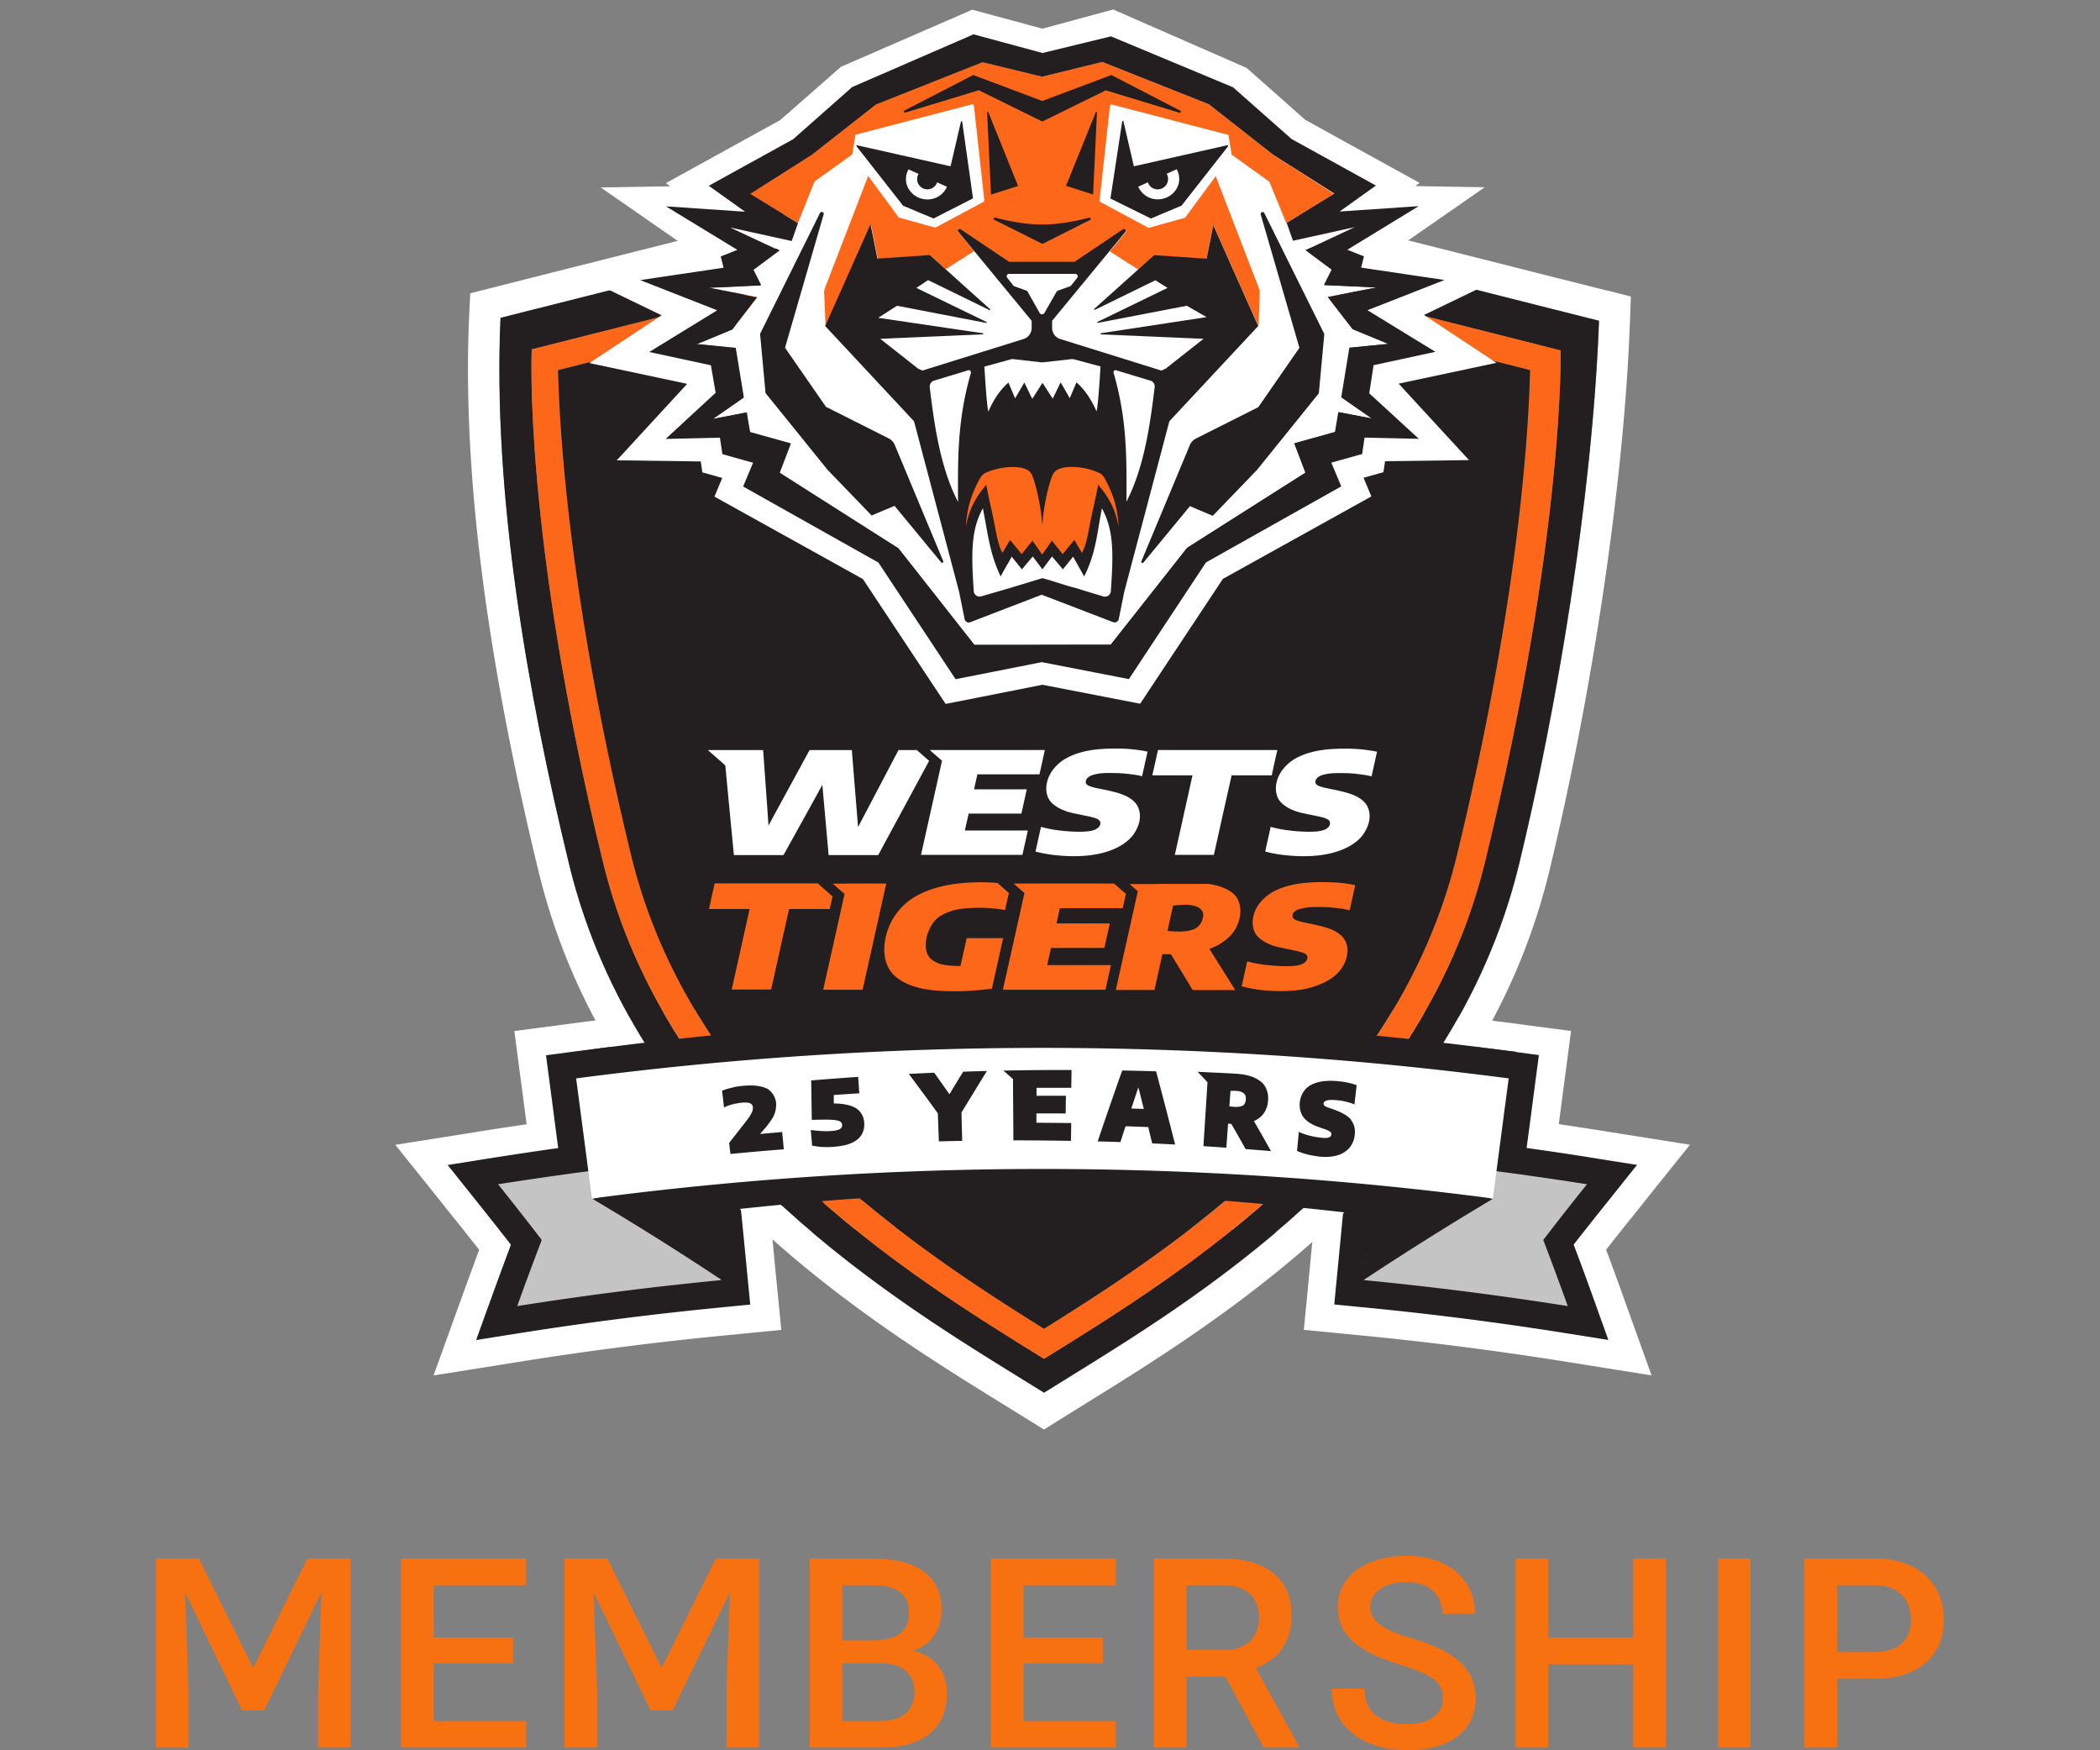 <svg xmlns="http://www.w3.org/2000/svg" xml:space="preserve" width="120" height="100" fill-rule="evenodd" stroke-linejoin="round" stroke-miterlimit="2" clip-rule="evenodd" viewBox="0 0 120 100"><rect x="0" y="0" width="120" height="100" fill="#808080" stroke="none"/><path fill="#f77111" fill-rule="nonzero" d="M80.074 95.135c1.902.579 2.384 1.04 2.384 1.924 0 .824-.72 1.448-2.02 1.448-1.337 0-2.466-.49-2.466-2.027h-1.864c0 2.525 2.236 3.52 4.33 3.52 2.295 0 3.885-1.062 3.885-2.956 0-1.82-1.352-2.756-3.617-3.431-1.672-.483-2.407-.996-2.407-1.79 0-.773.713-1.434 2.057-1.434 1.33 0 2.073.758 2.073 1.805h1.856c0-1.998-1.596-3.305-3.891-3.305-2.281 0-3.952 1.121-3.952 2.919 0 1.886 1.627 2.703 3.632 3.327Zm-60.037-6.098h-2.466l-3.104 6.254-3.105-6.254H8.911v10.814h1.864v-3.334l-.2-5.541 3.26 6.744h1.263l3.275-6.759-.2 5.556v3.334h1.864V89.037Zm79.993 10.814V89.037h-1.857v10.814h1.857Zm-69.963-9.284v-1.53h-7.145v10.814h7.145v-1.522h-5.281v-3.298h4.531v-1.47h-4.531v-2.994h5.281Zm33.699 0v-1.53h-7.145v10.814h7.145v-1.522h-5.281v-3.298h4.53v-1.47h-4.53v-2.994h5.281Zm-11.597 3.744c1.151-.379 1.634-1.307 1.634-2.355 0-1.983-1.501-2.919-3.989-2.919h-3.55v10.814h4.04c2.414 0 3.811-1.069 3.811-3.134 0-1.069-.609-2.124-1.946-2.406Zm54.957-5.274h-4.012v10.814h1.865v-3.936h2.147c2.503 0 3.958-1.322 3.958-3.364 0-2.05-1.455-3.514-3.958-3.514ZM71.76 95.306c1.218-.468 2.05-1.419 2.05-3.045 0-2.095-1.545-3.224-3.907-3.224h-3.966v10.814h1.865v-4.062h2.22l2.199 4.062h1.99v-.111l-2.451-4.434Zm21.575-6.269v4.524H88.47v-4.524h-1.864v10.814h1.864v-4.768h4.865v4.768h1.857V89.037h-1.857Zm-49.956 0h-2.465l-3.105 6.254-3.105-6.254h-2.451v10.814h1.865v-3.334l-.201-5.541 3.261 6.744h1.262l3.276-6.759-.201 5.556v3.334h1.864V89.037Zm6.925 9.292h-2.176v-3.298h2.266c1.292 0 1.864.713 1.864 1.664 0 .965-.654 1.634-1.954 1.634Zm56.822-3.944h-2.147v-3.818h2.147c1.463 0 2.072.921 2.072 1.998 0 1.033-.609 1.82-2.072 1.82Zm-39.324-3.818h2.101c1.3 0 2.043.699 2.043 1.857 0 1.047-.646 1.835-1.939 1.835h-2.205v-3.692Zm-17.988 0c1.449 0 2.124.498 2.124 1.597 0 1.04-.653 1.553-2.087 1.553h-1.723v-3.15h1.686Z"/><path fill="#231f20" fill-rule="nonzero" d="M27.33 73.822c.307-.857.626-1.721.95-2.578-.556-.707-1.118-1.42-1.675-2.115l-2.532-3.159 3.998-.631a142.44 142.44 0 0 1 2.915-.441l-.695-5.319 2.329-.307a207.32 207.32 0 0 1 26.951-1.768c8.988 0 18.051.597 26.952 1.768l2.329.307-.307 2.329c-.133.997-.261 1.994-.394 2.985.973.139 1.953.284 2.909.44l3.998.632-2.532 3.158c-.556.689-1.118 1.402-1.675 2.115.325.875.644 1.738.951 2.578l1.344 3.738-3.923-.626a192.466 192.466 0 0 0-11.503-1.466l-2.335-.226.522-5.429c-5.407-.452-10.9-.684-16.336-.684-5.435 0-10.928.232-16.335.684.041.405.128 1.344.128 1.344.058.585.11 1.165.168 1.75l.22 2.335-2.335.226c-3.831.371-7.702.858-11.503 1.466l-3.929.626 1.362-3.732h-.017Z"/><path fill="#fff" fill-rule="nonzero" d="M59.56 58.321c8.947 0 17.981.591 26.847 1.756l.996.133.534.07-.07.533-.133.997c-.162 1.257-.331 2.521-.499 3.778 1.235.174 2.469.353 3.686.55l1.709.273.916.145-.58.724-1.083 1.356c-.649.811-1.31 1.64-1.959 2.474.383 1.014.753 2.017 1.101 2.99l.574 1.6.307.857-.898-.145-1.681-.266a188.966 188.966 0 0 0-11.549-1.466l-1.002-.099-.533-.052.052-.533.435-4.508c.011-.133.023-.267.04-.394a197.838 197.838 0 0 0-17.216-.754c-5.737 0-11.526.255-17.216.754.012.133.023.261.041.394.052.556.11 1.107.162 1.663l.011.098c.058.586.111 1.165.168 1.75l.099 1.003.052.533-.533.052-1.002.099c-3.848.371-7.736.863-11.549 1.466l-1.681.266-.898.145.307-.857.58-1.6c.359-.997.73-1.999 1.101-2.99-.649-.834-1.31-1.663-1.953-2.474l-1.084-1.356-.579-.725.915-.144 1.71-.273c1.217-.191 2.457-.376 3.691-.55l-.116-.893c-.127-.962-.249-1.923-.377-2.88l-.133-.996-.069-.533.533-.07.996-.133a206.9 206.9 0 0 1 26.847-1.756m0-1.611c-9.016 0-18.12.597-27.055 1.773l-.997.134-.533.069-1.599.209.208 1.599.07.533.133.997c.099.736.191 1.466.29 2.196-.719.11-1.431.214-2.138.324l-1.71.273-.915.145-2.741.434 1.738 2.168.58.724 1.083 1.356c.464.574.922 1.159 1.391 1.75-.267.718-.533 1.449-.794 2.161l-.579 1.6-.308.857-.927 2.561 2.695-.428.898-.145 1.68-.267a190.198 190.198 0 0 1 11.457-1.454l1.002-.099.533-.052 1.605-.156-.156-1.605-.052-.534-.099-1.002c-.058-.585-.11-1.165-.168-1.75l-.011-.099c-.012-.144-.029-.284-.041-.434a196.314 196.314 0 0 1 15.454-.614c5.14 0 10.332.208 15.455.614l-.313 3.28-.052.533-.157 1.605 1.606.156.533.052 1.002.099c3.813.365 7.667.858 11.456 1.454l1.681.267.898.145 2.695.429-.922-2.562-.307-.857-.574-1.6c-.255-.706-.521-1.431-.794-2.161.464-.591.928-1.176 1.391-1.75l1.084-1.356.579-.724 1.739-2.167-2.741-.435-.916-.145-1.709-.272c-.707-.11-1.42-.22-2.133-.325.099-.736.192-1.466.29-2.196l.133-.997.279-2.132-2.133-.278-.997-.134a209.613 209.613 0 0 0-27.073-1.767h.006Zm32.242-40.123-2.579-.649s-.034-.005-.046-.011L60.11 8.591l-.434-.11-.435.11-29.014 7.313h-.012l-.069.023c-.012 0-.023.006-.035.012H30.1l-1.942.492-1.286.325-.064 1.327c-.214 4.746.093 10.146.916 16.051.672 4.816 1.698 10.095 3.059 15.687a36.189 36.189 0 0 0 1.982 5.875 37.526 37.526 0 0 0 2.782 5.204 42.846 42.846 0 0 0 3.361 4.56 49.007 49.007 0 0 0 3.726 3.958c2.254 2.162 4.78 4.213 7.724 6.288 2.492 1.755 4.844 3.21 6.733 4.38l1.623 1.003.939.585.938-.585 1.623-1.008c1.889-1.171 4.242-2.625 6.733-4.381 2.944-2.075 5.465-4.126 7.725-6.288a51.459 51.459 0 0 0 3.726-3.957 43.496 43.496 0 0 0 3.361-4.561 37.91 37.91 0 0 0 2.781-5.203 36.136 36.136 0 0 0 1.982-5.876c1.136-4.688 2.167-9.927 2.967-15.165.904-5.893 1.477-11.52 1.651-16.26l.052-1.449-1.408-.359.035.017ZM59.67 79.576l-1.623-1.002c-7.579-4.688-21.689-13.421-25.514-29.171-2.375-9.787-4.38-21.162-3.923-31.233l1.942-.493s.023-.005.04-.011l.075-.018h.012l28.991-7.324 29.095 7.353h.023l2.591.655c-.371 10.106-2.457 22.362-4.572 31.066-3.825 15.744-17.935 24.476-25.514 29.164l-1.629 1.009.006.005Z"/><path fill="#c4c4c4" fill-rule="nonzero" d="M90.683 67.662a202.95 202.95 0 0 0-12.07-1.535c-.11 1.165-.226 2.335-.336 3.506-.11 1.17-.226 2.335-.336 3.505 3.894.377 7.776.87 11.647 1.484a196.58 196.58 0 0 0-1.402-3.778 184.21 184.21 0 0 1 2.497-3.182Zm-62.223 0a202.845 202.845 0 0 1 12.07-1.535c.11 1.165.226 2.335.336 3.506.11 1.164.226 2.335.336 3.505-3.894.377-7.776.87-11.647 1.484a196.58 196.58 0 0 1 1.402-3.778 184.21 184.21 0 0 0-2.497-3.182Z"/><path fill="#231f20" fill-rule="nonzero" d="m88.754 17.666-29.096-7.354-28.991 7.325h-.011l-.075.017-.041.012-1.941.492c-.452 10.071 1.547 21.446 3.923 31.234 3.824 15.744 17.934 24.477 25.514 29.17l1.622 1.003 1.623-1.008c7.579-4.688 21.684-13.421 25.514-29.165 2.115-8.71 4.201-20.966 4.572-31.066l-2.59-.654h-.018l-.005-.006ZM84.86 49.224c-3.697 15.222-17.495 23.642-25.207 28.411-7.707-4.775-21.505-13.194-25.207-28.411-4.584-18.856-4.063-29.269-4.063-29.269.342-.087.464-.116.476-.116 1.582-.4 7.794-1.97 28.794-7.273 25.688 6.49 29.5 7.452 29.524 7.464-.012-.006.266 10.349-4.317 29.2v-.006Z"/><path fill="#fc671a" fill-rule="nonzero" d="M59.658 12.561c-21.005 5.308-27.212 6.878-28.794 7.278-.005 0-.127.035-.475.116 0 0-.521 10.413 4.062 29.269 3.697 15.222 17.495 23.642 25.207 28.411 7.707-4.775 21.505-13.194 25.207-28.411 4.584-18.856 4.306-29.206 4.317-29.206-.023-.005-3.836-.967-29.524-7.463v.006ZM83.249 48.87c-3.373 13.873-15.53 22.02-23.591 27.044-8.06-5.024-20.217-13.177-23.59-27.044-3.442-14.15-4.079-23.718-4.178-27.727l27.768-7.018 27.774 7.018c-.098 3.998-.724 13.507-4.183 27.727Z"/><path fill="#231f20" fill-rule="nonzero" d="M31.89 21.148c.099 4.01.736 13.572 4.178 27.722 3.373 13.873 15.53 22.02 23.59 27.044 8.061-5.024 20.218-13.177 23.591-27.044 3.453-14.22 4.085-23.729 4.183-27.722l-27.774-7.017-27.768 7.017Zm54.053 38.86c-9.098-1.194-17.448-1.756-26.267-1.756-8.82 0-16.637.492-25.375 1.64l-.609.081.551 2.028s-.041.006-.064.006l-.539.069.33 2.533c.116.909.238 1.819.36 2.729l.069.527.527-.069c.284-.035.574-.07.864-.11l.093.336c-.678.156-1.351.313-2.023.475a170.371 170.371 0 0 1 7.383 4.636c-.128-1.304-.249-2.602-.377-3.906 6.849-.782 12.69-1.124 18.52-1.089 5.731.034 11.67.434 18.885 1.298-.116 1.234-.238 2.468-.354 3.697a187.172 187.172 0 0 1 7.383-4.636c-.695-.168-1.402-.33-2.098-.493l.151-.342c.359.041.713.087 1.072.134l.527.069.07-.527.626-4.729.034-.278.974-2.236-.707-.087h-.006Zm-3.262 6.501a199.78 199.78 0 0 0-23.011-1.332c-7.661 0-15.443.451-23.092 1.344l-.979-3.604a202.748 202.748 0 0 1 48.623.058l-1.541 3.534Z"/><path fill="#fff" fill-rule="nonzero" d="m86.21 61.613-.904 6.861a197.241 197.241 0 0 0-51.48 0l-.904-6.861a204.515 204.515 0 0 1 53.288 0Z"/><path fill="#231f20" fill-rule="nonzero" d="M43.874 64.261c.191-.232.324-.446.394-.643.069-.197.092-.406.081-.591-.018-.313-.249-.713-.551-.846-.44-.192-.933-.18-1.396-.139a3.55 3.55 0 0 0-.586.104 3.484 3.484 0 0 0-.515.156c-.012.006-.023.012-.041.012.047.382.07.574.11.956.029-.011.041-.023.076-.035.121-.052.266-.104.428-.145.163-.04.325-.069.487-.086.232-.024.4-.012.504.034.099.041.145.116.157.221a.595.595 0 0 1-.064.307 2.7 2.7 0 0 1-.284.446l-1.008 1.286c.029.255.04.377.075.632 1.014-.099 2.028-.186 3.048-.267-.035-.394-.058-.591-.093-.985-.423.035-.84.07-1.263.11.174-.202.267-.307.446-.521l-.005-.006Zm4.705-1.089c-.243-.082-.556-.122-.933-.128v-.481c.487-.035.973-.069 1.454-.098-.023-.377-.034-.562-.063-.939-.893.064-1.785.127-2.683.203l.034 2.254c.238-.006.36-.012.597-.012.313-.006.557 0 .725.023.156.024.266.053.324.099a.232.232 0 0 1 .087.174.238.238 0 0 1-.127.237c-.099.064-.273.099-.51.116a4.126 4.126 0 0 1-.545 0 6.629 6.629 0 0 1-.539-.052c-.029 0-.04-.006-.069-.011.029.359.046.538.075.898a4.346 4.346 0 0 0 1.199.069c.476-.04.962-.104 1.362-.4.307-.226.446-.596.417-.967a1.066 1.066 0 0 0-.22-.615c-.133-.173-.33-.295-.597-.376l.012.006Zm5.679-.649c-.29-.412-.58-.823-.875-1.235-.481.023-.968.041-1.449.07.556.747 1.113 1.495 1.657 2.254.018.533.041 1.066.058 1.599.446-.011.887-.023 1.333-.029-.012-.539-.029-1.083-.041-1.616.481-.794.968-1.588 1.455-2.376-.452.011-.904.023-1.356.04-.267.429-.527.858-.788 1.293h.006Zm9.868-1.362c-.475 1.344-.944 2.7-1.402 4.05.434.012.869.024 1.298.041.116-.359.174-.539.295-.904.435.012.87.029 1.298.046.087.371.134.557.226.933.435.018.875.041 1.31.064a402.389 402.389 0 0 0-1.089-4.184c-.644-.017-1.287-.035-1.93-.046h-.006Zm1.229 2.196c-.284-.012-.429-.012-.707-.023l.399-1.211c.111.405.209.817.313 1.234h-.005Zm11.867.637c-.232-.289-.574-.428-.904-.567-.145-.053-.22-.082-.371-.128a1.206 1.206 0 0 1-.22-.098.222.222 0 0 1-.081-.076.142.142 0 0 1-.012-.087c.006-.069.064-.121.163-.156.116-.041.313-.052.585-.023.168.011.342.04.51.081.168.04.319.081.434.133l.07.029c.041-.365.087-.73.127-1.101-.017-.006-.023-.012-.04-.012-.33-.127-.724-.191-1.072-.22-.498-.046-1.078-.017-1.524.232-.359.203-.574.58-.614.991-.029.336.046.626.22.852.191.249.545.446.84.539.145.052.22.081.359.127.116.041.209.081.267.116.069.041.093.07.104.093a.156.156 0 0 1 .012.104c-.006.07-.047.122-.128.157-.087.04-.237.046-.446.023a4.728 4.728 0 0 1-.626-.11 3.318 3.318 0 0 1-.655-.226l-.104 1.089.035.017c.174.076.371.139.585.192.215.052.441.087.661.116.313.034.695.023.996-.064a1.52 1.52 0 0 0 .702-.417 1.32 1.32 0 0 0 .313-.725c.052-.353-.024-.643-.203-.875l.017-.006Zm-17.998.151v-.533c.556 0 1.112 0 1.674.006 0-.342.006-.678.012-1.014h-1.68v-.452h1.987c0-.342.012-.678.012-1.02-.632 0-1.264 0-1.895.006-.667.005-1.333.017-1.999.029.22.191.33.289.55.486.006 1.165.018 2.336.023 3.5 1.101 0 2.197.012 3.292.029 0-.342.011-.678.011-1.02l-1.987-.017Zm12.429-.093c.226-.098.406-.237.545-.423.151-.197.238-.446.261-.724.04-.417-.087-.869-.429-1.124-.411-.319-.962-.412-1.478-.441-.707-.04-1.408-.069-2.115-.104.226.238.336.354.562.597-.075 1.217-.156 2.434-.231 3.651l1.309.087c.035-.458.064-.916.099-1.374.069.006.11.012.185.018.278.475.551.956.817 1.437.481.035.968.075 1.449.116a96.867 96.867 0 0 0-.974-1.716Zm-.631-.892c-.099.064-.255.087-.452.081a3.046 3.046 0 0 1-.319-.035c.023-.347.035-.521.064-.875.11-.011.214-.011.319-.005.405.023.585.185.556.498-.012.162-.07.278-.162.342l-.006-.006Z"/><path fill="#fff" fill-rule="nonzero" d="M52.415 42.855h-1.072l-2.312 4.398c-.116-1.466-.238-2.932-.354-4.398h-2.416c-.782 1.437-1.57 2.874-2.347 4.312-.098-1.438-.203-2.875-.307-4.312h-3.158c.33.29.666.58.997.875.162 1.71.324 3.413.492 5.123h2.834c.741-1.333 1.483-2.672 2.219-4.01.122 1.333.238 2.671.359 4.01h2.834c.968-1.797 1.941-3.587 2.909-5.383l-.695-.609.017-.006Zm2.938 3.628h3.013c.104-.464.203-.922.307-1.385H55.66c.075-.342.116-.51.191-.858h3.547c.104-.463.208-.927.307-1.39h-6.577c.278.249.423.37.701.614l-1.2 5.377h5.795c.104-.463.209-.927.307-1.39h-3.598c.087-.389.133-.58.22-.968Zm5.661-3.205c-.568.284-1.054.812-1.188 1.432-.087.394-.034.846.261 1.147.359.359.91.55 1.408.637l.643.134c.221.046.383.087.493.133a.43.43 0 0 1 .214.145c.035.052.041.116.024.191-.029.133-.134.238-.319.313-.186.075-.475.11-.869.11s-.771-.029-1.142-.075a6.714 6.714 0 0 1-1.054-.203l-.313 1.408c.33.093.689.156 1.031.197.388.046.794.07 1.182.07.597 0 1.229-.064 1.802-.238.464-.139.922-.353 1.287-.678.307-.272.527-.637.626-1.037.092-.406.023-.852-.279-1.153-.399-.4-1.008-.533-1.529-.655-.261-.052-.389-.081-.649-.133a2.937 2.937 0 0 1-.4-.116c-.087-.041-.145-.081-.174-.128-.029-.046-.035-.104-.017-.174.029-.133.162-.249.382-.324.348-.116.748-.122 1.113-.116.307 0 .614.017.921.052.307.035.574.075.794.133l.313-1.408a8.846 8.846 0 0 0-1.86-.174c-.904 0-1.866.082-2.695.505m11.972-.423h-6.82l-.325 1.448h2.295l-1.008 4.543h2.23c.337-1.512.673-3.03 1.015-4.543h2.294c.099-.481.209-.968.319-1.448Zm2.555 1.437c.354-.116.748-.122 1.113-.116.307 0 .614.011.921.052.308.035.574.075.794.133l.313-1.408a8.84 8.84 0 0 0-1.86-.174c-.898 0-1.866.081-2.694.504-.563.284-1.055.812-1.188 1.432-.087.394-.035.846.266 1.147.359.359.91.55 1.408.637.255.053.389.082.644.134.22.046.382.087.492.133.11.041.185.093.214.145a.263.263 0 0 1 .024.191c-.029.133-.134.238-.319.313-.186.075-.475.11-.869.11s-.771-.029-1.142-.075a6.714 6.714 0 0 1-1.054-.203l-.313 1.408c.33.093.689.156 1.031.197.388.046.794.07 1.182.07.597 0 1.229-.064 1.802-.238.464-.139.922-.353 1.287-.678.307-.272.527-.637.626-1.037.092-.406.023-.852-.279-1.153-.399-.4-1.008-.533-1.529-.655-.261-.052-.389-.081-.649-.133a2.937 2.937 0 0 1-.4-.116c-.087-.041-.145-.081-.174-.128a.204.204 0 0 1-.017-.168c.029-.145.156-.249.382-.33m5.812-26.285 5.366-2.59-6.965-1.188 5.07-3.518-3.969-.069.249-.18-6.536-3.604-3.35-2.967L63.61.542l-4.044 1.096-4.01-1.084-7.499 3.262-3.471 3.043-6.536 3.604.249.18-3.969.069 5.076 3.523-6.965 1.188 5.365 2.59-4.125 2.73 5.586 1.188-4.022 4.369 4.798.064.093.625 1.136.319-.446 1.066 8.483 4.711 4.728 7.134 5.534-1.095 5.581 1.083 4.728-7.133 8.484-4.711-.447-1.066 1.136-.319.093-.626 4.798-.064-4.022-4.369 5.587-1.188-4.126-2.729-.012-.006Zm-3.656 6.647-.157 1.019-1.918.539.603 1.432-7.539 4.241-4.323 6.543-4.821-.933-4.769.944-4.329-6.542-7.539-4.242.603-1.431-1.918-.539-.157-1.02-2.503.058 2.33-2.156-.342-1.976-2.921-.631 3.738-2.289-3.848-1.507 3.877-.573-.18-.719 1.304-.521-3.471-2.121 4.334.295-2.613-1.866 4.381-2.422 3.361-2.967 6.779-2.943 3.9 1.054 3.888-.944 6.821 2.845 3.332 2.944 4.386 2.422-2.613 1.866 4.334-.296-3.471 2.121 1.304.521-.179.719 3.876.574-3.847 1.506 3.737 2.289-2.92.632-.313 2.011 2.3 2.115-2.497-.052Zm.052-1.188-1.09-.754.464-2.833 2.214-.221-.174-.075-.481-.197-1.379-.574-1.42-1.836 2.034-.4.753-.145-3.007-.139.44-.881-1.495-1.113 2.816-1.315-3.529.776-.359-1.025 2.729-1.675-3.494-2.213-3.685-2.892-6.091-2.416-3.192.782-.18.046-.052.012-.052-.012-3.373-.817-6.09 2.417-3.674 2.88-3.506 2.225 2.73 1.674-.36 1.02-3.529-.77 2.817 1.315-1.495 1.113.44.88-3.008.139.366.07 2.422.475-1.42 1.837-1.524.632-.359.145-.145.063 2.213.22.464 2.834-.991.69-.4.278-.371.255 1.93-.371.099.603.058.33.034.191 2.33.649-.638 1.675 6.786 4.317 2.677 3.401 1.408 1.791.255.324h3.732l.498-.005h3.576l.116-.157 1.558-1.97 2.695-3.413 6.762-4.294-.637-1.675 2.329-.649.035-.191.046-.272.111-.667 1.929.365-.156-.11-.51-.353v.006Z"/><path fill="#fc671a" fill-rule="nonzero" d="M48.394 50.487h-.806c.267.238.406.353.672.585-.405 1.826-.811 3.651-1.222 5.476h2.254c.452-2.022.904-4.044 1.35-6.067h-2.248v.006Zm6.843 3.117c-.116.528-.238 1.055-.353 1.588h-.151c-.527-.023-1.124-.04-1.53-.4-.336-.295-.342-.817-.255-1.222.07-.319.249-.73.481-.98.255-.278.614-.434.95-.544.481-.157 1.043-.174 1.559-.18.493-.006.997.041 1.495.128.087-.389.128-.586.22-.974-.26-.232-.394-.342-.654-.574-.302-.023-.615-.04-.939-.04-1.269.011-2.59.162-3.726.799a3.582 3.582 0 0 0-1.721 2.33c-.191.846-.081 1.773.643 2.329.927.707 2.237.765 3.344.771.689 0 1.39-.064 2.08-.145.214-.962.429-1.924.643-2.891h-2.086v.005Zm4.821.557h3.048l.313-1.403h-3.048c.081-.347.116-.521.191-.869h3.593c.07-.324.11-.492.186-.817l-.678-.591H57.92c.249.215.371.325.62.539-.411 1.843-.817 3.685-1.234 5.528h5.864l.313-1.408h-3.645c.075-.324.145-.655.22-.985v.006Zm10.234-3.245c-.371-.232-.806-.354-1.235-.417h-2.891s-.058.005-.087.011h-1.53c.186.162.278.249.47.406-.418 1.883-.841 3.761-1.258 5.644h2.208c.151-.684.307-1.368.452-2.046.197 0 .295.006.492.012.412.678.829 1.356 1.24 2.04h2.434l-1.477-2.353a3.101 3.101 0 0 0 1.141-.695c.29-.284.493-.655.58-1.049.133-.574 0-1.235-.545-1.553m-1.559 1.547c-.064.272-.203.464-.423.585-.22.116-.527.174-.915.174-.221 0-.447-.012-.678-.035.11-.481.214-.962.324-1.443.232-.034.469-.04.69-.052.446-.011 1.176.145 1.008.765m5.534-.516c.359-.115.753-.121 1.124-.121.307 0 .626.017.933.052.307.035.579.081.8.133.11-.475.208-.95.318-1.431-.62-.139-1.269-.174-1.889-.174-.909 0-1.889.087-2.729.51-.568.29-1.066.817-1.205 1.449-.087.399-.035.857.266 1.164.365.365.922.557 1.432.644.26.058.388.081.649.139.22.046.388.092.498.133.11.046.185.093.214.145.035.052.041.116.023.191-.028.133-.139.243-.324.319-.185.075-.481.11-.881.11s-.771-.035-1.159-.075a6.772 6.772 0 0 1-1.066-.203c-.11.475-.209.95-.319 1.425.336.093.701.157 1.043.203.394.046.806.07 1.2.07.603 0 1.252-.053 1.831-.238.469-.156.921-.348 1.304-.684.313-.278.539-.643.631-1.049.099-.405.024-.863-.284-1.164-.399-.4-1.014-.539-1.553-.661-.26-.058-.394-.081-.66-.139a2.346 2.346 0 0 1-.406-.122c-.092-.04-.145-.081-.174-.127-.029-.047-.034-.105-.017-.174.023-.139.151-.249.377-.33m-26.668-.719-.851-.747h-5.888c-.11.492-.22.979-.324 1.466h2.323c-.342 1.529-.683 3.071-1.025 4.601h2.254c.342-1.53.684-3.072 1.026-4.601h2.323c.064-.29.099-.435.162-.725v.006ZM72.76 8.846l-3.685-2.891-6.09-2.417-3.425.84-3.425-.828-6.09 2.416-3.674 2.88-3.506 2.225 2.73 1.675.95-2.376 2.156-1.547.179-1.124 6.647-1.733a.098.098 0 0 1 .127.087l.591 5.378c0 .04-.017.081-.052.104l-2.747 1.472-2.086-.58-1.75-2.376-2.48 6.433a.605.605 0 0 0-.035.208l.082 1.953 2.59-5.818.394 1.965 2.996-.203.881.794 1.628-1.038-.887-1.072c-.075-.092.041-.22.134-.15l2.769 1.86h3.726l2.77-1.86c.099-.07.215.063.139.15l-.898 1.09 1.628 1.037.893-.8 2.996.203.394-1.964 2.59 5.818.064-1.953a.529.529 0 0 0-.035-.209l-2.48-6.432-1.75 2.376-2.086.579-2.747-1.472c-.035-.023-.058-.063-.052-.104l.591-5.377c.006-.064.07-.11.127-.087l6.647 1.732.18 1.125 2.155 1.547.968 2.364 2.729-1.675-3.482-2.225h.011Z"/><path fill="#231f20" fill-rule="nonzero" d="m82.02 20.1-3.877-2.376 4.399-1.727-4.764-.707.163-.643-.951-.377 4.08-2.492-4.52.307 2.074-1.483-4.821-2.66-3.343-2.955-6.977-2.909-3.912.95-3.94-1.066-6.936 3.013-3.373 2.979-4.821 2.66 2.075 1.483-4.52-.307 4.079 2.486-.95.376.162.644-4.763.707 4.398 1.726-3.882 2.382 3.523.759.272 1.571-2.857 2.636 3.1-.069.14.938 1.755.493-.568 1.356 7.731 4.346 4.409 6.664 4.926-.974 4.977.968 4.404-6.664 7.731-4.346-.568-1.356 1.761-.492.139-.939 3.101.069-2.834-2.601.249-1.606 3.529-.764ZM59.56 4.378l3.424-.84 6.091 2.417 3.685 2.891 3.494 2.214-2.729 1.674.359 1.02 3.529-.776-2.816 1.315 1.495 1.113-.44.881 3.001.139-2.787.544 1.42 1.837 2.034.841-2.214.22-.463 2.833 1.755 1.223-1.923-.371-.192 1.13-2.329.649.637 1.675-6.762 4.294-4.369 5.539-7.806.012-4.34-5.511-6.786-4.311.638-1.675-2.33-.649-.191-1.13-1.924.371 1.756-1.222-.464-2.834-2.213-.22 2.034-.841 1.42-1.836-2.788-.545 3.002-.139-.435-.887 1.495-1.112-2.816-1.316 3.529.777.359-1.02-2.729-1.675 3.506-2.225 3.674-2.88 6.09-2.416 3.419.828v-.006Zm0 9.562 2.729-1.374c.07-.034.035-.144-.046-.127-1.014.255-1.866.388-2.683.388-.823 0-1.681-.133-2.701-.394-.075-.017-.115.087-.046.122l2.753 1.379-.006.006Zm-3.153-7.51.221 4.688 1.547-.493-1.698-4.213c-.012-.04-.07-.023-.07.012m3.147.522 3.633-1.785 4.207 1.28c.076.024.116-.081.052-.116l-3.94-2.039-3.946 1.483-3.946-1.483-3.929 2.028c-.07.035-.023.145.052.116l4.195-1.275 3.622 1.785v.006Zm1.362 3.673 1.547.493.22-4.682c0-.041-.052-.052-.069-.012l-1.698 4.201ZM47.211 23.263l-2.352-3.395 2.207-7.62c.035-.128-.144-.197-.208-.081l-3.425 6.907.313 3.384 3.546 4.387 2.515 2.607 1.31-.55 2.665 3.227c.053.064.145 0 .116-.069l-2.769-6.641a.747.747 0 0 0-.342-.371l-3.57-1.796-.006.011Zm27.044-3.395-2.352 3.395-3.57 1.797a.712.712 0 0 0-.342.371l-2.77 6.64c-.029.07.064.128.116.07l2.66-3.222 1.304.551 2.526-2.62 3.535-4.38.313-3.385-3.425-6.907c-.064-.122-.237-.052-.208.081l2.213 7.62v-.011Zm-4.914-7.052-.394 1.964-2.996-.203-3.43 3.077s0 .07.035.052l3.465-1.692.695.435-3.998 1.941c-.035.012-.017.064.017.058l5.082-.979 1.13.649-6.032.921c-.041.006-.035.064 0 .064l5.858.255-2.161 1.703-.249.111-5.778-1.803a.657.657 0 0 1-.463-.625v-.418l4.184-5.076c.075-.093-.041-.22-.139-.15l-2.77 1.86h-3.726l-2.77-1.86c-.099-.07-.215.063-.133.15l4.183 5.076v.418a.657.657 0 0 1-.463.625l-5.778 1.803-.249-.111-2.161-1.703 5.858-.255c.035 0 .041-.058 0-.064l-5.974-.881 1.072-.689 5.088.979a.03.03 0 0 0 .017-.058l-3.998-1.941.672-.446 3.506 1.715c.035.011.064-.023.035-.052l-3.443-3.095-2.995.203-.394-1.964-2.591 5.818 5.077 5.441 2.578 9.747.313 1.558a.24.24 0 0 0 .325.174l4.079-1.57 4.085 1.57a.241.241 0 0 0 .319-.174l.313-1.558 2.579-9.747 5.076-5.441-2.59-5.818.034.006Zm-10.587 3.888a.238.238 0 0 0-.127-.11l-.632-.226a.241.241 0 0 1-.11-.076l-.33-.423c-.07-.087-.006-.22.104-.22h3.784a.14.14 0 0 1 .11.226l-.33.417a.214.214 0 0 1-.11.076l-.632.226a.234.234 0 0 0-.127.11l-.672 1.176a.158.158 0 0 1-.273 0l-.666-1.176h.011Zm-.996 3.824c.04-.011.087-.011.133-.011l1.57.179a.963.963 0 0 0 .186 0l1.587-.179c.041 0 .087 0 .134.011l1.518.406s-.133 2.364-.232 2.561c-.29-.666-.649-1.211-1.141-1.651l-.383.904-.521-.904-.452.933-.586-.904-.585.915-.452-.933-.527.904-.383-.904c-.492.435-.851.985-1.141 1.652-.099-.203-.232-2.561-.232-2.561l1.518-.418h-.011Zm-2.278.783c-.77 2.665-.747 4.809-.736 7.365-.967-1.872-1.332-4.155-1.616-6.554a.347.347 0 0 1 .237-.371l1.965-.597a.12.12 0 0 1 .145.151m8.002 12.47a.335.335 0 0 1-.411.307l-1.663-.504c-.528-.127-1.316-.417-1.843-.545l-1.75.533-1.756.51a.334.334 0 0 1-.411-.307c-.145-2.167-.163-3.482.521-4.728.278 1.39.377 2.555 1.014 3.894.104-.209.528-.922.632-1.13l.585.724.62-.736.551.736.55-.736.62.736.585-.724.632 1.13c.69-1.391.73-2.469 1.014-3.894.678 1.246.661 2.561.51 4.728m.892-5.105c.012-2.555.035-4.699-.736-7.365-.023-.087.058-.174.145-.145l1.965.597a.338.338 0 0 1 .237.371c-.284 2.393-.649 4.676-1.616 6.548M53.365 12.474l2.214-1.13s.023-.023.017-.041l-.614-4.352c-.006-.04-.064-.04-.07 0l-.585 2.515s-.023.035-.04.029l-5.308-1.194c-.035-.005-.058.035-.035.058l2.654 3.385.011.011 1.727.724s.018.012.029 0m10.1-1.129 2.301 1.135 1.75-.736 2.66-3.39s0-.069-.041-.063l-5.343 1.205-.596-2.567c-.006-.041-.064-.035-.07 0l-.672 4.41"/><path fill="#fc671a" fill-rule="nonzero" d="M63.749 28.855a6.916 6.916 0 0 0-.643-1.558c-.15-.209-.191-.238-.417-.331-.84-.359-2.121-.423-2.457.035-.075.104-.104.18-.162.342-.249.689-.452 1.848-.493 2.486l-.017.15-.018-.15c-.04-.643-.249-1.797-.492-2.486-.058-.162-.081-.238-.162-.342-.336-.452-1.617-.388-2.457-.035-.22.093-.267.128-.412.331a6.642 6.642 0 0 0-.643 1.558 6.012 6.012 0 0 0-.174 1.217c.122-.684.348-1.379 1.02-2.208l.133-.173.151.747c.128.614.087.383.214.974.174.799.267 1.645.563 2.178l.434-.741.667.811.614-.771.556.794.556-.794.615.771.666-.811.435.741c.295-.533.388-1.379.562-2.178.127-.591.087-.36.214-.974l.157-.747.133.173c.672.829.898 1.524 1.02 2.208a5.225 5.225 0 0 0-.174-1.217"/><path fill="#fff" fill-rule="nonzero" d="M53.551 10.417a.587.587 0 0 1-1.124-.035.578.578 0 0 1 .063-.446l-.579-.261c-.116.22-.168.469-.128.742.122.649.759 1.072 1.432.961a1.22 1.22 0 0 0 .898-.706l-.556-.25-.006-.005Zm12.041 0c.087.255.33.428.614.399a.592.592 0 0 0 .539-.643.51.51 0 0 0-.081-.243l.58-.261c.116.22.168.469.127.742-.122.649-.765 1.072-1.431.962a1.22 1.22 0 0 1-.898-.707l.55-.249Z"/></svg>